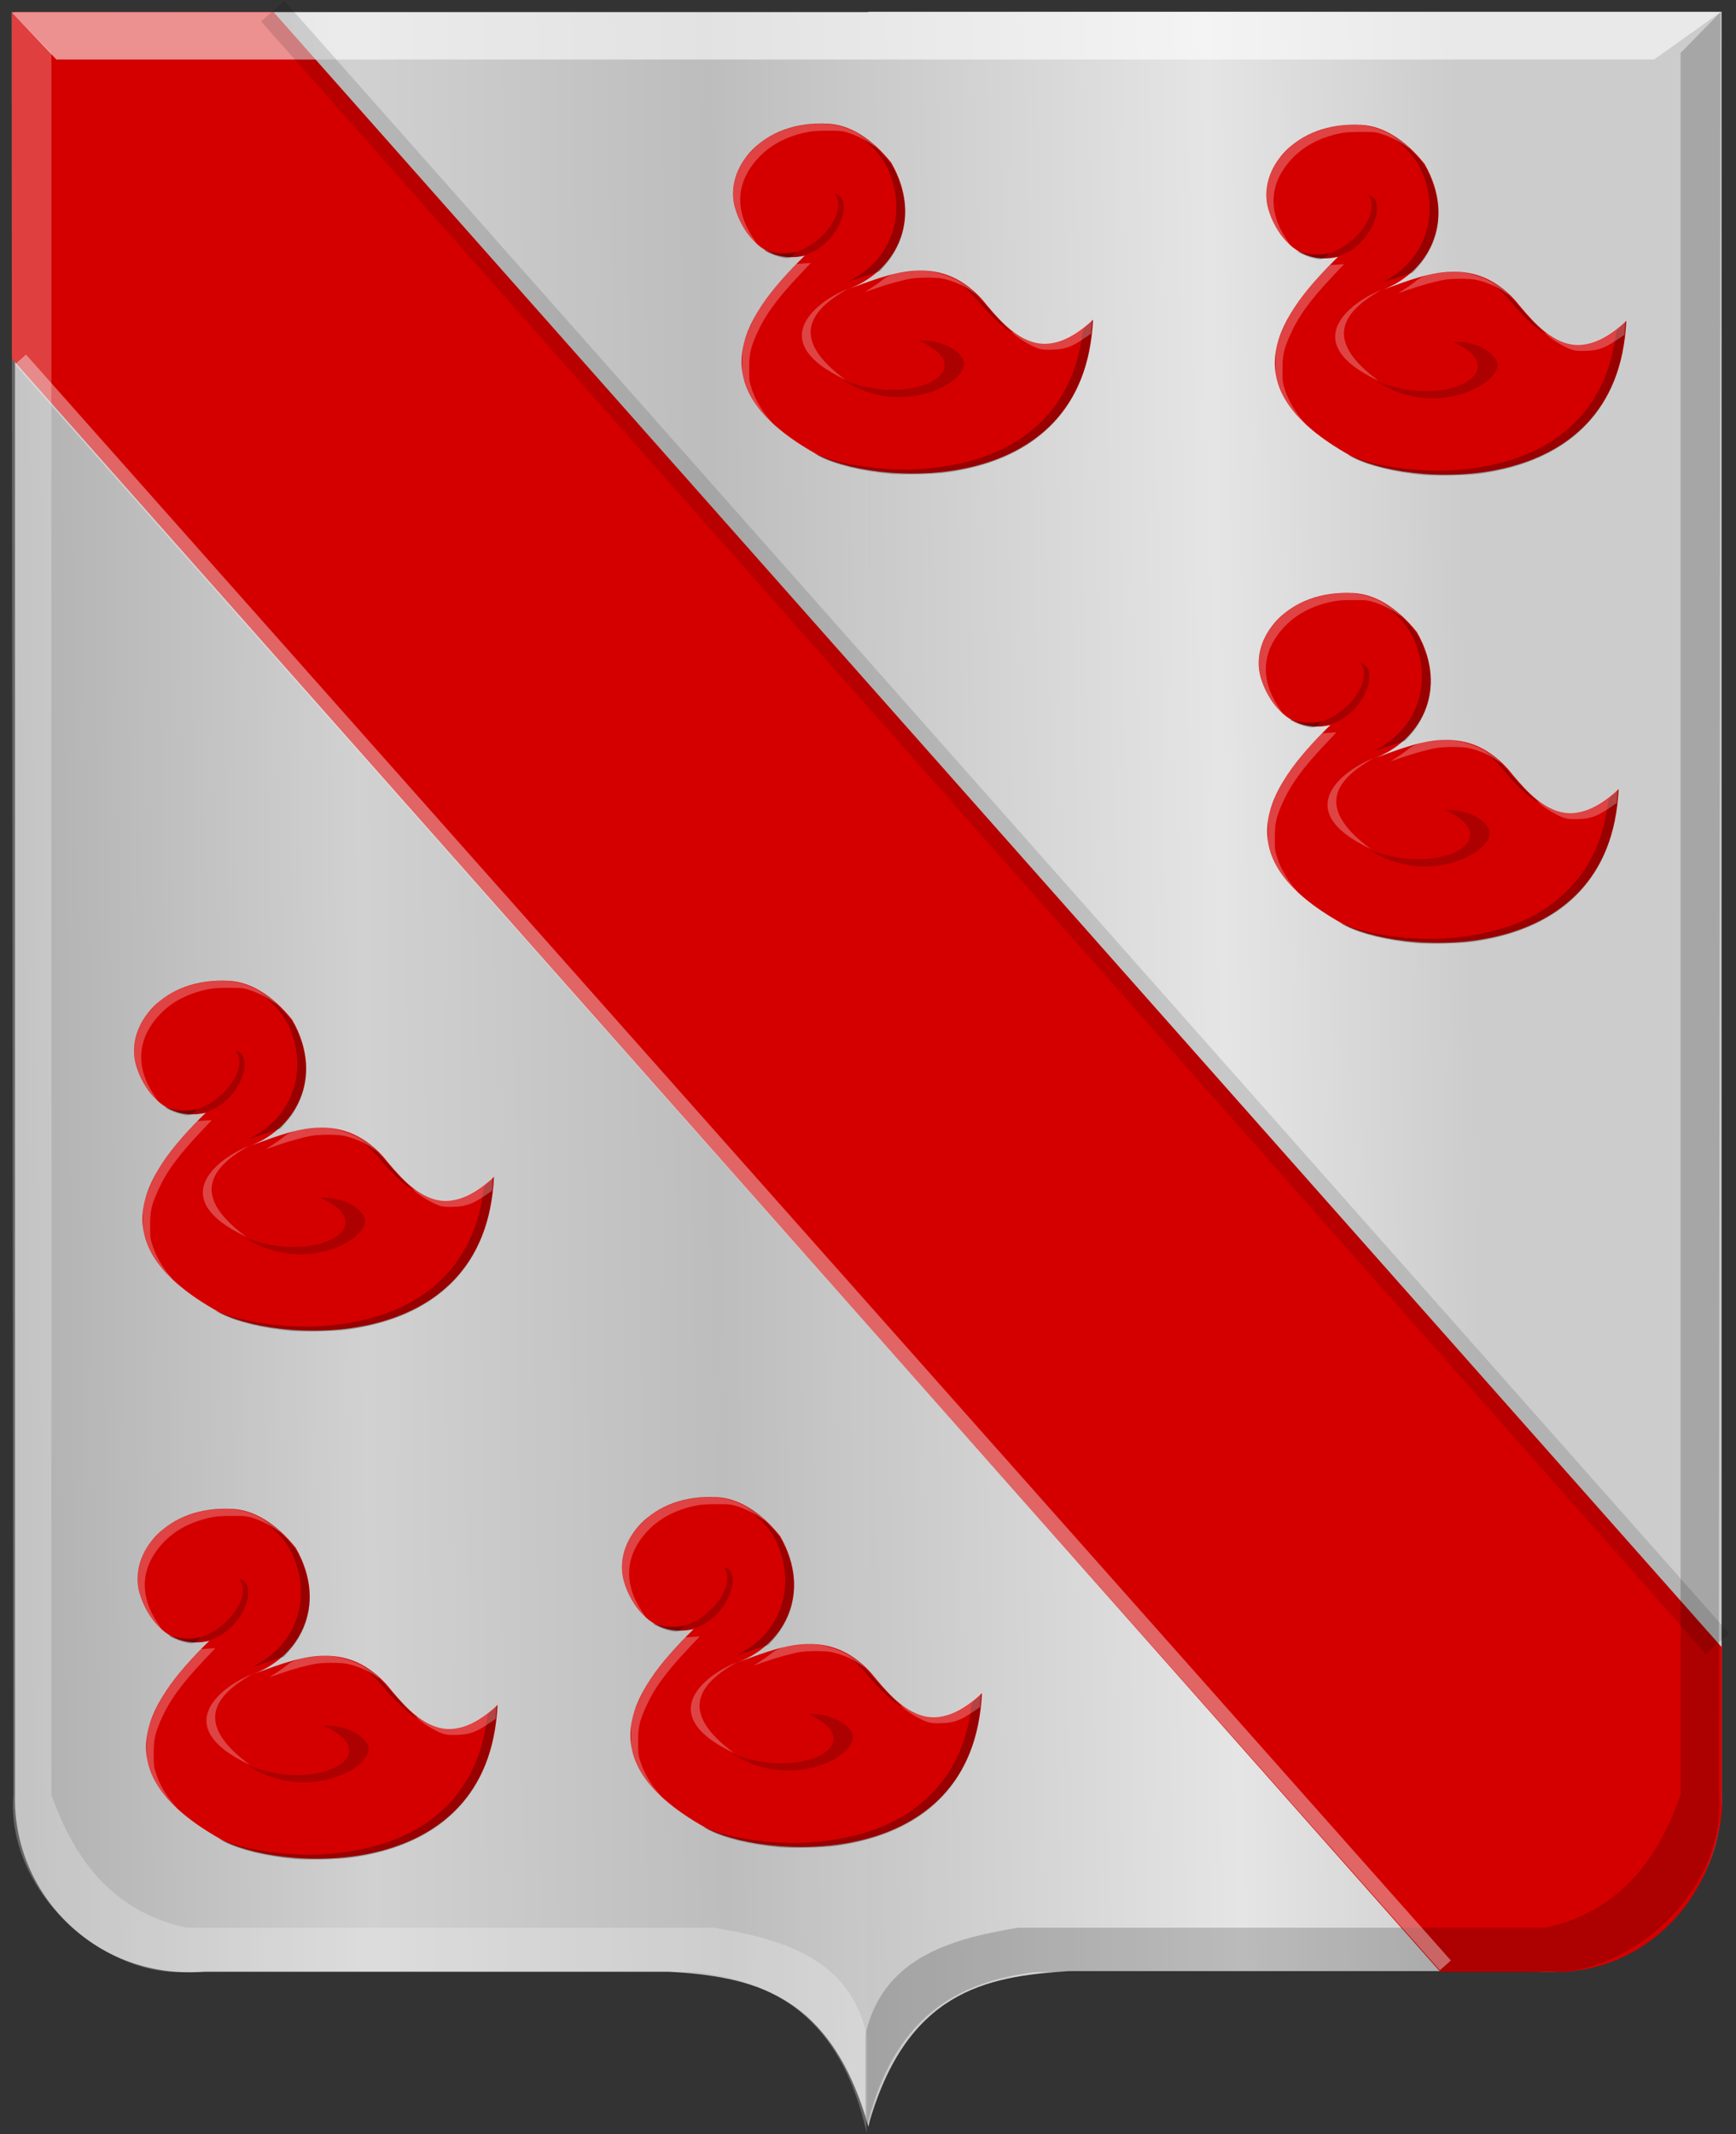 <?xml version="1.0" encoding="UTF-8" standalone="no"?>
<!-- Created with Inkscape (http://www.inkscape.org/) -->

<svg
   xmlns:dc="http://purl.org/dc/elements/1.1/"
   xmlns:cc="http://creativecommons.org/ns#"
   xmlns:rdf="http://www.w3.org/1999/02/22-rdf-syntax-ns#"
   xmlns:svg="http://www.w3.org/2000/svg"
   xmlns="http://www.w3.org/2000/svg"
   xmlns:xlink="http://www.w3.org/1999/xlink"
   xmlns:sodipodi="http://sodipodi.sourceforge.net/DTD/sodipodi-0.dtd"
   xmlns:inkscape="http://www.inkscape.org/namespaces/inkscape"
   width="340.781"
   height="418.75"
   id="svg19381"
   version="1.1"
   inkscape:version="0.48.4 r9939"
   sodipodi:docname="Liège wapen.svg">
  <rect width="100%" height="100%" fill="#333333" stroke="none"/>
  <defs
     id="defs19383">
    <linearGradient
       id="linearGradient20092">
      <stop
         style="stop-color:#a3a3a3;stop-opacity:0"
         offset="0"
         id="stop20094" />
      <stop
         style="stop-color:#b0b0b0;stop-opacity:1;"
         offset="0.143"
         id="stop20096" />
      <stop
         id="stop20098"
         offset="0.321"
         style="stop-color:#d1d1d1;stop-opacity:1;" />
      <stop
         style="stop-color:#bdbdbd;stop-opacity:1;"
         offset="0.5"
         id="stop20100" />
      <stop
         id="stop20102"
         offset="0.75"
         style="stop-color:#e5e5e5;stop-opacity:1;" />
      <stop
         style="stop-color:#cccccc;stop-opacity:1;"
         offset="0.875"
         id="stop20104" />
      <stop
         id="stop20106"
         offset="1"
         style="stop-color:#cccccc;stop-opacity:1;" />
    </linearGradient>
    <linearGradient
       id="linearGradient20076">
      <stop
         style="stop-color:#a3a3a3;stop-opacity:0"
         offset="0"
         id="stop20078" />
      <stop
         style="stop-color:#b0b0b0;stop-opacity:1;"
         offset="0.143"
         id="stop20080" />
      <stop
         id="stop20082"
         offset="0.321"
         style="stop-color:#d1d1d1;stop-opacity:1;" />
      <stop
         style="stop-color:#bdbdbd;stop-opacity:1;"
         offset="0.5"
         id="stop20084" />
      <stop
         id="stop20086"
         offset="0.75"
         style="stop-color:#e5e5e5;stop-opacity:1;" />
      <stop
         style="stop-color:#cccccc;stop-opacity:1;"
         offset="0.875"
         id="stop20088" />
      <stop
         id="stop20090"
         offset="1"
         style="stop-color:#cccccc;stop-opacity:1;" />
    </linearGradient>
    <linearGradient
       gradientTransform="translate(53.538,-39.878)"
       gradientUnits="userSpaceOnUse"
       y2="-32.554"
       x2="88.641"
       y1="-32.554"
       x1="73.236"
       id="linearGradient6983"
       xlink:href="#linearGradient21651"
       inkscape:collect="always" />
    <linearGradient
       gradientTransform="translate(53.538,-39.878)"
       gradientUnits="userSpaceOnUse"
       y2="-32.302"
       x2="70.206"
       y1="-32.302"
       x1="53.538"
       id="linearGradient6973"
       xlink:href="#linearGradient3984"
       inkscape:collect="always" />
    <linearGradient
       id="linearGradient3984">
      <stop
         id="stop3986"
         offset="0"
         style="stop-color:#a3a3a3;stop-opacity:1;" />
      <stop
         id="stop3988"
         offset="0.143"
         style="stop-color:#b0b0b0;stop-opacity:1;" />
      <stop
         style="stop-color:#d1d1d1;stop-opacity:1;"
         offset="0.321"
         id="stop3990" />
      <stop
         id="stop3992"
         offset="0.5"
         style="stop-color:#bdbdbd;stop-opacity:1;" />
      <stop
         style="stop-color:#e5e5e5;stop-opacity:1;"
         offset="0.75"
         id="stop3994" />
      <stop
         id="stop3996"
         offset="0.875"
         style="stop-color:#cccccc;stop-opacity:1;" />
      <stop
         style="stop-color:#cccccc;stop-opacity:1;"
         offset="1"
         id="stop3998" />
    </linearGradient>
    <linearGradient
       gradientUnits="userSpaceOnUse"
       y2="447.256"
       x2="438.368"
       y1="449.399"
       x1="249.661"
       id="linearGradient5869"
       xlink:href="#linearGradient4070-8-2-8-8-7-0-6-5"
       inkscape:collect="always"
       gradientTransform="translate(40,54.281)" />
    <linearGradient
       id="linearGradient21651">
      <stop
         style="stop-color:#cc992d;stop-opacity:1;"
         offset="0"
         id="stop21653" />
      <stop
         style="stop-color:#e1a832;stop-opacity:1;"
         offset="0.143"
         id="stop21655" />
      <stop
         id="stop21657"
         offset="0.321"
         style="stop-color:#e5cf5c;stop-opacity:1;" />
      <stop
         style="stop-color:#e5c547;stop-opacity:1;"
         offset="0.5"
         id="stop21659" />
      <stop
         id="stop21661"
         offset="0.75"
         style="stop-color:#ffffa3;stop-opacity:1;" />
      <stop
         style="stop-color:#ffd94d;stop-opacity:1;"
         offset="0.875"
         id="stop21663" />
      <stop
         id="stop21665"
         offset="1"
         style="stop-color:#ffdb4e;stop-opacity:1;" />
    </linearGradient>
    <linearGradient
       gradientUnits="userSpaceOnUse"
       y2="365.43"
       x2="440.023"
       y1="370.43"
       x1="178.618"
       id="linearGradient3953"
       xlink:href="#linearGradient21651"
       inkscape:collect="always"
       gradientTransform="translate(40,54.281)" />
    <linearGradient
       id="linearGradient4070-8-2-8-8-7-0-6-5">
      <stop
         id="stop4072-1-2-6-4-1-4-7-9"
         offset="0"
         style="stop-color:#a3a3a3;stop-opacity:1;" />
      <stop
         id="stop4074-8-0-7-0-4-8-7-1"
         offset="0.143"
         style="stop-color:#b0b0b0;stop-opacity:1;" />
      <stop
         style="stop-color:#d1d1d1;stop-opacity:1;"
         offset="0.321"
         id="stop4076-6-1-0-3-7-5-9-8" />
      <stop
         id="stop4078-0-2-8-7-6-7-6-1"
         offset="0.5"
         style="stop-color:#bdbdbd;stop-opacity:1;" />
      <stop
         style="stop-color:#e5e5e5;stop-opacity:1;"
         offset="0.75"
         id="stop4080-2-7-1-8-8-3-4-7" />
      <stop
         id="stop4082-4-7-8-3-2-3-1-8"
         offset="0.875"
         style="stop-color:#cccccc;stop-opacity:1;" />
      <stop
         style="stop-color:#cccccc;stop-opacity:1;"
         offset="1"
         id="stop4084-9-0-3-1-3-0-9-6" />
    </linearGradient>
    <linearGradient
       gradientUnits="userSpaceOnUse"
       y2="365.301"
       x2="308.787"
       y1="363.158"
       x1="127.12"
       id="linearGradient5861"
       xlink:href="#linearGradient4070-8-2-8-8-7-0-6-5"
       inkscape:collect="always"
       gradientTransform="translate(40,54.281)" />
    <linearGradient
       inkscape:collect="always"
       xlink:href="#linearGradient20076"
       id="linearGradient20066"
       x1="213.233"
       y1="513.506"
       x2="420.313"
       y2="509.234"
       gradientUnits="userSpaceOnUse" />
    <linearGradient
       inkscape:collect="always"
       xlink:href="#linearGradient20092"
       id="linearGradient20074"
       x1="213.233"
       y1="513.506"
       x2="420.313"
       y2="509.234"
       gradientUnits="userSpaceOnUse" />
    <linearGradient
       inkscape:collect="always"
       xlink:href="#linearGradient4070-8-2-8-8-7-0-6-5"
       id="linearGradient20122"
       x1="213.558"
       y1="511.055"
       x2="418.361"
       y2="508.563"
       gradientUnits="userSpaceOnUse" />
  </defs>
  <sodipodi:namedview
     id="base"
     pagecolor="#ffffff"
     bordercolor="#666666"
     borderopacity="1.0"
     inkscape:pageopacity="0.0"
     inkscape:pageshadow="2"
     inkscape:zoom="1.4"
     inkscape:cx="193.93132"
     inkscape:cy="261.93925"
     inkscape:document-units="px"
     inkscape:current-layer="layer1"
     showgrid="false"
     fit-margin-top="0"
     fit-margin-left="0"
     fit-margin-right="0"
     fit-margin-bottom="0"
     inkscape:window-width="1600"
     inkscape:window-height="837"
     inkscape:window-x="-8"
     inkscape:window-y="-8"
     inkscape:window-maximized="1" />
  <g
     inkscape:label="Laag 1"
     inkscape:groupmode="layer"
     id="layer1"
     transform="translate(-135.625,-279.031)">
    <g
       transform="matrix(1.898,0,0,2.006,-323.213,-532.709)"
       id="layer1-6-8"
       inkscape:label="Laag 1"
       style="fill:#b3b3b3;fill-opacity:1">
      <path
         sodipodi:nodetypes="cccccccc"
         id="path2830-0"
         d="m 331.569,405.842 -88.271,0 0,174.318 c -0.291,9.927 8.615,18.264 19.653,17.359 l 24.841,0 23.038,0 c 8.578,0.507 16.814,1.951 20.738,15.19 13.373,-68.956 11.282,-137.911 0,-206.867 z"
         style="fill:url(#linearGradient20122);fill-opacity:1;stroke:none;stroke-width:1px;stroke-linecap:butt;stroke-linejoin:miter;stroke-opacity:0"
         inkscape:connector-curvature="0" />
      <path
         sodipodi:nodetypes="cccccccc"
         id="path2830-5-1"
         d="m 331.535,405.8 88.271,0 0,174.318 c 0.291,9.927 -8.615,18.264 -19.653,17.359 l -24.841,0 -23.038,0 c -8.578,0.507 -16.814,1.951 -20.738,15.19 l 0,-206.867 z"
         style="fill:url(#linearGradient20074);fill-opacity:1;stroke:url(#linearGradient20066);stroke-width:1px;stroke-linecap:butt;stroke-linejoin:miter;stroke-opacity:0"
         inkscape:connector-curvature="0" />
    </g>
    <path
       style="fill:#d40000;stroke:none"
       d="m 189.332,281.405 -51.386,0 0,67.971 280.423,316.602 24.076,0 c 16.002,-0.826 29.212,-13.464 31.176,-31.515 l 0,-32.184 z"
       id="path19147"
       inkscape:connector-curvature="0"
       sodipodi:nodetypes="cccccccc" />
    <path
       style="fill:#d40000;stroke:none"
       d="m 398.287,329.432 c -8.239,1.831 -12.438,-5.015 -13.686,-9.372 -2.226,-7.771 5.284,-17.241 18.234,-16.526 4.054,0.224 8.379,2.601 12.427,7.64 6.613,11.572 0.296,21.793 -8.654,24.886 7.737,-2.702 17.798,-7.683 26.517,1.977 5.734,7.032 11.662,13.335 21.746,3.954 -1.614,35.952 -44.147,32.434 -54.476,26.282 -22.22,-12.577 -15.665,-25.649 -2.108,-38.841 z"
       id="path19149"
       inkscape:connector-curvature="0"
       sodipodi:nodetypes="csscccccc" />
    <path
       style="fill:#000000;fill-opacity:0.184;stroke:none"
       d="m 405.704,353.768 c 13.66,5.681 27.778,-1.994 15.063,-7.647 4.11,-0.211 7.331,1.496 8.548,3.538 2.357,3.956 -11.476,12.195 -23.611,4.109 z"
       id="path19153"
       inkscape:connector-curvature="0"
       sodipodi:nodetypes="ccsc" />
    <path
       style="fill:#ffffff;fill-opacity:0.269;stroke:none"
       d="m 406.802,335.924 c -5.311,2.019 -17.147,10.026 -0.549,17.844 -10.462,-7.684 -7.745,-13.218 0.549,-17.844 z"
       id="path19155"
       inkscape:connector-curvature="0"
       sodipodi:nodetypes="ccc" />
    <path
       style="fill:#000000;fill-opacity:0.208;stroke:none"
       d="m 404.167,317.279 c 5.194,0.968 -1.491,16.208 -12.787,11.542 7.543,2.399 16.084,-7.647 12.787,-11.542 z"
       id="path19157"
       inkscape:connector-curvature="0"
       sodipodi:nodetypes="ccc" />
    <path
       style="fill:#000000;fill-opacity:0.278"
       d="m 415.141,372.244 c -5.462,-0.471 -10.8,-1.766 -13.871,-3.365 -1.439,-0.749 -1.414,-0.75 0.513,-0.011 4.709,1.804 12.71,2.836 18.925,2.439 10.87,-0.693 19.106,-4.048 24.763,-10.087 3.697,-3.946 6.155,-9.149 7.097,-15.019 0.137,-0.851 0.285,-1.741 0.331,-1.978 0.052,-0.276 0.417,-0.707 1.015,-1.199 l 0.933,-0.768 -0.096,1.036 c -0.351,3.768 -0.911,6.591 -1.848,9.304 -3.748,10.854 -13.079,17.571 -26.966,19.413 -2.323,0.308 -8.41,0.441 -10.795,0.235 z m 22.586,-28.518 c -1.356,-0.998 -3.541,-3.178 -5.353,-5.34 -1.1,-1.312 -2.176,-2.375 -3.719,-3.674 -0.171,-0.144 -0.031,-0.097 0.311,0.104 1.371,0.806 2.909,2.17 4.595,4.078 2.314,2.618 3.597,3.974 4.647,4.91 0.47,0.419 0.813,0.763 0.762,0.765 -0.05,0 -0.61,-0.377 -1.242,-0.843 z m -30.741,-9.253 c 0.128,-0.093 0.765,-0.483 1.416,-0.867 6.568,-3.879 9.397,-11.503 7.039,-18.973 -0.985,-3.121 -2.395,-5.242 -5.004,-7.523 -1.68,-1.47 -1.737,-1.526 -1.355,-1.32 0.946,0.508 3.151,2.351 4.532,3.788 1.615,1.681 2.298,2.769 3.161,5.04 2.315,6.091 1.258,12.251 -2.898,16.892 l -0.912,1.018 -2.546,0.831 c -1.4,0.457 -2.798,0.933 -3.107,1.058 -0.308,0.124 -0.456,0.15 -0.327,0.058 z m -13.923,-4.875 c -1.017,-0.279 -2.802,-1.092 -2.673,-1.218 0.03,-0.029 0.544,0.082 1.142,0.246 1.161,0.319 3.258,0.399 4.402,0.167 l 0.674,-0.136 -0.589,0.632 c -0.696,0.747 -1.179,0.797 -2.955,0.309 z"
       id="path19190"
       inkscape:connector-curvature="0" />
    <path
       style="fill:#ffffff;fill-opacity:0.264"
       d="m 390.612,360.931 c -2.184,-2.355 -3.496,-4.545 -4.271,-7.131 -0.312,-1.043 -0.363,-1.544 -0.359,-3.574 0.01,-1.953 0.065,-2.585 0.357,-3.663 0.398,-1.471 1.739,-4.5 2.698,-6.098 1.419,-2.363 4.173,-5.856 6.44,-8.17 l 1.218,-1.243 1.391,-0.095 1.391,-0.095 -2.334,2.477 c -4.433,4.704 -6.723,7.891 -8.347,11.611 -1.181,2.706 -1.419,3.823 -1.417,6.658 0,2.352 0.02,2.501 0.529,4.047 0.607,1.845 1.831,3.993 3.167,5.559 0.496,0.582 0.876,1.058 0.843,1.058 -0.033,0 -0.62,-0.604 -1.306,-1.343 z m 53.526,-13.289 c -1.665,-0.567 -4.426,-2.304 -5.136,-3.23 -0.117,-0.152 0.033,-0.09 0.332,0.138 1.834,1.397 3.777,2.097 5.806,2.091 0.779,0 1.732,-0.078 2.116,-0.169 1.918,-0.452 4.284,-1.766 6.38,-3.543 0.54,-0.458 0.999,-0.815 1.019,-0.793 0.02,0.022 -0.01,0.615 -0.054,1.317 l -0.092,1.278 -1.258,0.855 c -2.619,1.78 -3.867,2.23 -6.383,2.299 -1.476,0.04 -2.044,-0.01 -2.729,-0.244 z m -13.114,-11.261 c -1.369,-1.032 -3.78,-2.067 -5.719,-2.454 -1.269,-0.253 -4.703,-0.25 -6.163,0.01 -1.816,0.318 -4.54,1.067 -6.828,1.877 -1.15,0.407 -2.122,0.74 -2.161,0.74 -0.039,0 0.497,-0.357 1.19,-0.793 0.693,-0.436 1.7,-1.158 2.238,-1.603 1.233,-1.02 2.54,-1.381 6.355,-1.757 3.665,-0.361 8.431,1.288 11.246,3.893 0.746,0.69 0.684,0.726 -0.158,0.091 z m -42.817,-9.884 c -2.013,-2.22 -3.494,-5.226 -3.881,-7.878 -0.385,-2.637 0.443,-5.724 2.2,-8.198 0.627,-0.883 2.416,-2.728 3.205,-3.306 3.391,-2.483 8.262,-3.831 12.819,-3.55 2.911,0.18 5.715,1.309 8.367,3.37 1.397,1.085 1.774,1.536 0.579,0.691 -1.273,-0.9 -3.086,-1.803 -4.582,-2.283 -1.268,-0.407 -1.561,-0.437 -4.16,-0.433 -2.282,0.01 -3.094,0.071 -4.42,0.365 -3.836,0.852 -6.88,2.51 -9.192,5.008 -4.323,4.67 -4.672,10.173 -0.996,15.684 0.902,1.352 0.915,1.473 0.059,0.529 z"
       id="path19186"
       inkscape:connector-curvature="0" />
    <path
       style="fill:#d40000;stroke:none"
       d="m 293.599,329.201 c -8.239,1.831 -12.438,-5.015 -13.686,-9.372 -2.226,-7.771 5.284,-17.241 18.234,-16.526 4.054,0.224 8.379,2.601 12.427,7.64 6.613,11.572 0.297,21.793 -8.654,24.886 7.737,-2.702 17.798,-7.683 26.517,1.977 5.734,7.032 11.662,13.335 21.746,3.954 -1.615,35.951 -44.147,32.434 -54.476,26.282 -22.22,-12.577 -15.665,-25.649 -2.108,-38.841 z"
       id="path19149-3"
       inkscape:connector-curvature="0"
       sodipodi:nodetypes="csscccccc" />
    <path
       style="fill:#000000;fill-opacity:0.184;stroke:none"
       d="m 301.016,353.537 c 13.659,5.681 27.778,-1.994 15.063,-7.647 4.11,-0.211 7.331,1.496 8.548,3.538 2.357,3.956 -11.476,12.195 -23.611,4.109 z"
       id="path19153-1"
       inkscape:connector-curvature="0"
       sodipodi:nodetypes="ccsc" />
    <path
       style="fill:#ffffff;fill-opacity:0.269;stroke:none"
       d="m 302.114,335.693 c -5.311,2.019 -17.147,10.026 -0.549,17.844 -10.462,-7.684 -7.745,-13.218 0.549,-17.844 z"
       id="path19155-5"
       inkscape:connector-curvature="0"
       sodipodi:nodetypes="ccc" />
    <path
       style="fill:#000000;fill-opacity:0.208;stroke:none"
       d="m 299.479,317.049 c 5.194,0.968 -1.491,16.207 -12.787,11.542 7.543,2.399 16.084,-7.647 12.787,-11.542 z"
       id="path19157-3"
       inkscape:connector-curvature="0"
       sodipodi:nodetypes="ccc" />
    <path
       style="fill:#000000;fill-opacity:0.278"
       d="m 310.454,372.013 c -5.462,-0.471 -10.8,-1.766 -13.871,-3.365 -1.439,-0.749 -1.415,-0.75 0.513,-0.011 4.709,1.804 12.71,2.836 18.925,2.439 10.87,-0.693 19.106,-4.048 24.763,-10.087 3.697,-3.947 6.155,-9.149 7.097,-15.019 0.137,-0.851 0.285,-1.741 0.331,-1.978 0.052,-0.276 0.417,-0.707 1.016,-1.199 l 0.933,-0.768 -0.097,1.036 c -0.351,3.768 -0.911,6.591 -1.848,9.304 -3.749,10.854 -13.079,17.571 -26.966,19.413 -2.323,0.308 -8.41,0.441 -10.795,0.235 z m 22.586,-28.517 c -1.356,-0.998 -3.541,-3.178 -5.353,-5.34 -1.1,-1.312 -2.176,-2.375 -3.719,-3.674 -0.171,-0.144 -0.031,-0.097 0.311,0.104 1.371,0.806 2.909,2.17 4.595,4.078 2.314,2.618 3.597,3.974 4.647,4.91 0.47,0.419 0.813,0.763 0.762,0.765 -0.051,0 -0.61,-0.377 -1.243,-0.843 z m -30.74,-9.253 c 0.128,-0.093 0.765,-0.483 1.416,-0.867 6.568,-3.879 9.397,-11.503 7.039,-18.973 -0.985,-3.121 -2.395,-5.242 -5.004,-7.524 -1.68,-1.47 -1.737,-1.526 -1.355,-1.32 0.946,0.508 3.151,2.351 4.532,3.788 1.615,1.681 2.298,2.769 3.161,5.04 2.315,6.091 1.258,12.251 -2.898,16.892 l -0.912,1.018 -2.546,0.831 c -1.4,0.457 -2.798,0.933 -3.107,1.058 -0.308,0.124 -0.456,0.15 -0.327,0.058 z m -13.923,-4.875 c -1.017,-0.28 -2.802,-1.092 -2.674,-1.218 0.03,-0.029 0.543,0.082 1.141,0.246 1.161,0.319 3.258,0.399 4.402,0.167 l 0.674,-0.136 -0.589,0.632 c -0.696,0.747 -1.179,0.797 -2.955,0.309 z"
       id="path19190-4"
       inkscape:connector-curvature="0" />
    <path
       style="fill:#ffffff;fill-opacity:0.264"
       d="m 285.924,360.701 c -2.184,-2.355 -3.496,-4.545 -4.271,-7.131 -0.312,-1.043 -0.363,-1.544 -0.359,-3.574 0.01,-1.953 0.065,-2.585 0.357,-3.663 0.398,-1.471 1.738,-4.5 2.698,-6.098 1.419,-2.363 4.173,-5.856 6.44,-8.17 l 1.218,-1.243 1.391,-0.095 1.391,-0.095 -2.334,2.477 c -4.433,4.704 -6.723,7.891 -8.347,11.611 -1.181,2.706 -1.419,3.823 -1.417,6.658 0,2.352 0.02,2.501 0.529,4.047 0.607,1.845 1.83,3.993 3.167,5.559 0.497,0.582 0.876,1.058 0.843,1.058 -0.033,0 -0.62,-0.604 -1.306,-1.343 z m 53.526,-13.289 c -1.665,-0.568 -4.426,-2.304 -5.136,-3.23 -0.117,-0.152 0.033,-0.09 0.332,0.138 1.834,1.397 3.777,2.097 5.806,2.091 0.779,0 1.731,-0.078 2.116,-0.169 1.918,-0.452 4.285,-1.766 6.38,-3.543 0.54,-0.458 0.999,-0.815 1.02,-0.793 0.02,0.022 -0.01,0.615 -0.054,1.317 l -0.092,1.278 -1.258,0.855 c -2.619,1.78 -3.867,2.23 -6.383,2.299 -1.476,0.041 -2.044,-0.01 -2.729,-0.243 z m -13.114,-11.261 c -1.369,-1.033 -3.78,-2.067 -5.719,-2.454 -1.269,-0.253 -4.703,-0.25 -6.163,0.01 -1.816,0.318 -4.54,1.067 -6.828,1.878 -1.15,0.407 -2.122,0.74 -2.16,0.74 -0.039,0 0.497,-0.357 1.19,-0.793 0.693,-0.436 1.7,-1.158 2.238,-1.603 1.233,-1.019 2.54,-1.381 6.355,-1.757 3.665,-0.361 8.431,1.288 11.246,3.893 0.746,0.691 0.684,0.726 -0.158,0.091 z m -42.818,-9.884 c -2.013,-2.22 -3.493,-5.226 -3.881,-7.878 -0.385,-2.637 0.444,-5.724 2.2,-8.198 0.627,-0.883 2.416,-2.728 3.205,-3.306 3.391,-2.482 8.262,-3.831 12.819,-3.55 2.911,0.18 5.715,1.309 8.367,3.37 1.397,1.085 1.774,1.536 0.579,0.691 -1.273,-0.9 -3.086,-1.803 -4.582,-2.283 -1.268,-0.407 -1.561,-0.437 -4.16,-0.433 -2.282,0.01 -3.094,0.071 -4.42,0.365 -3.836,0.852 -6.88,2.51 -9.191,5.008 -4.323,4.67 -4.672,10.173 -0.996,15.684 0.902,1.352 0.915,1.473 0.059,0.529 z"
       id="path19186-0"
       inkscape:connector-curvature="0" />
    <path
       style="fill:#d40000;stroke:none"
       d="m 396.781,421.304 c -8.239,1.831 -12.438,-5.015 -13.686,-9.372 -2.226,-7.771 5.284,-17.241 18.234,-16.526 4.054,0.224 8.379,2.601 12.427,7.64 6.613,11.572 0.297,21.793 -8.654,24.886 7.737,-2.702 17.798,-7.683 26.517,1.977 5.734,7.032 11.662,13.335 21.746,3.954 -1.615,35.952 -44.147,32.434 -54.476,26.282 -22.22,-12.577 -15.665,-25.649 -2.108,-38.841 z"
       id="path19149-31"
       inkscape:connector-curvature="0"
       sodipodi:nodetypes="csscccccc" />
    <path
       style="fill:#000000;fill-opacity:0.184;stroke:none"
       d="m 404.198,445.64 c 13.659,5.681 27.778,-1.994 15.063,-7.647 4.11,-0.211 7.331,1.496 8.548,3.538 2.357,3.956 -11.476,12.195 -23.611,4.109 z"
       id="path19153-7"
       inkscape:connector-curvature="0"
       sodipodi:nodetypes="ccsc" />
    <path
       style="fill:#ffffff;fill-opacity:0.269;stroke:none"
       d="m 405.296,427.795 c -5.311,2.019 -17.147,10.026 -0.549,17.844 -10.462,-7.684 -7.745,-13.219 0.549,-17.844 z"
       id="path19155-9"
       inkscape:connector-curvature="0"
       sodipodi:nodetypes="ccc" />
    <path
       style="fill:#000000;fill-opacity:0.208;stroke:none"
       d="m 402.661,409.151 c 5.194,0.968 -1.491,16.207 -12.787,11.542 7.543,2.399 16.084,-7.647 12.787,-11.542 z"
       id="path19157-0"
       inkscape:connector-curvature="0"
       sodipodi:nodetypes="ccc" />
    <path
       style="fill:#000000;fill-opacity:0.278"
       d="m 413.636,464.115 c -5.462,-0.47 -10.8,-1.766 -13.871,-3.365 -1.439,-0.749 -1.415,-0.75 0.513,-0.011 4.709,1.804 12.71,2.836 18.925,2.439 10.87,-0.693 19.106,-4.048 24.763,-10.087 3.697,-3.946 6.155,-9.149 7.097,-15.019 0.137,-0.851 0.285,-1.741 0.331,-1.978 0.053,-0.276 0.417,-0.707 1.016,-1.199 l 0.933,-0.768 -0.096,1.036 c -0.351,3.768 -0.911,6.591 -1.848,9.304 -3.749,10.854 -13.079,17.571 -26.966,19.413 -2.323,0.308 -8.41,0.441 -10.795,0.235 z m 22.586,-28.517 c -1.356,-0.998 -3.541,-3.178 -5.353,-5.34 -1.1,-1.312 -2.176,-2.375 -3.719,-3.674 -0.171,-0.144 -0.031,-0.097 0.311,0.104 1.371,0.806 2.909,2.17 4.595,4.078 2.314,2.618 3.597,3.974 4.647,4.91 0.47,0.419 0.813,0.763 0.762,0.765 -0.051,0 -0.61,-0.377 -1.243,-0.843 z m -30.741,-9.253 c 0.128,-0.093 0.765,-0.483 1.416,-0.867 6.568,-3.879 9.397,-11.503 7.039,-18.973 -0.985,-3.121 -2.395,-5.242 -5.004,-7.523 -1.68,-1.47 -1.738,-1.526 -1.355,-1.32 0.946,0.508 3.151,2.351 4.532,3.787 1.615,1.681 2.298,2.769 3.161,5.04 2.315,6.091 1.258,12.251 -2.898,16.892 l -0.912,1.018 -2.546,0.831 c -1.4,0.457 -2.798,0.933 -3.107,1.058 -0.308,0.124 -0.456,0.15 -0.328,0.058 z m -13.923,-4.875 c -1.017,-0.28 -2.802,-1.092 -2.673,-1.218 0.03,-0.029 0.543,0.082 1.141,0.246 1.161,0.319 3.258,0.399 4.402,0.167 l 0.674,-0.137 -0.589,0.632 c -0.696,0.747 -1.179,0.797 -2.955,0.309 z"
       id="path19190-3"
       inkscape:connector-curvature="0" />
    <path
       style="fill:#ffffff;fill-opacity:0.264"
       d="m 389.106,452.803 c -2.184,-2.355 -3.496,-4.545 -4.271,-7.131 -0.312,-1.043 -0.363,-1.544 -0.359,-3.574 0.01,-1.954 0.065,-2.586 0.357,-3.663 0.398,-1.471 1.739,-4.5 2.698,-6.098 1.419,-2.363 4.173,-5.856 6.44,-8.17 l 1.218,-1.243 1.391,-0.095 1.391,-0.095 -2.334,2.477 c -4.433,4.704 -6.723,7.891 -8.347,11.611 -1.181,2.706 -1.419,3.823 -1.417,6.658 0,2.352 0.02,2.501 0.529,4.047 0.607,1.845 1.83,3.993 3.167,5.559 0.496,0.582 0.876,1.058 0.843,1.058 -0.033,0 -0.621,-0.604 -1.306,-1.343 z m 53.526,-13.289 c -1.665,-0.568 -4.426,-2.304 -5.136,-3.23 -0.117,-0.152 0.033,-0.09 0.332,0.138 1.834,1.397 3.777,2.097 5.806,2.091 0.779,0 1.732,-0.078 2.116,-0.169 1.918,-0.452 4.284,-1.766 6.38,-3.543 0.54,-0.458 0.999,-0.815 1.019,-0.793 0.02,0.022 -0.01,0.615 -0.054,1.317 l -0.092,1.278 -1.258,0.855 c -2.618,1.78 -3.867,2.23 -6.383,2.299 -1.476,0.04 -2.044,-0.01 -2.729,-0.244 z m -13.115,-11.261 c -1.369,-1.033 -3.78,-2.067 -5.719,-2.454 -1.27,-0.254 -4.703,-0.25 -6.163,0.01 -1.816,0.318 -4.54,1.067 -6.828,1.877 -1.15,0.407 -2.122,0.74 -2.16,0.74 -0.038,0 0.497,-0.357 1.19,-0.793 0.693,-0.436 1.7,-1.158 2.238,-1.603 1.233,-1.019 2.54,-1.381 6.355,-1.757 3.665,-0.361 8.431,1.288 11.246,3.893 0.746,0.69 0.684,0.726 -0.158,0.091 z m -42.817,-9.884 c -2.013,-2.22 -3.493,-5.226 -3.881,-7.878 -0.385,-2.637 0.444,-5.724 2.2,-8.198 0.627,-0.883 2.416,-2.728 3.205,-3.306 3.391,-2.482 8.262,-3.831 12.819,-3.55 2.911,0.18 5.715,1.309 8.367,3.37 1.397,1.085 1.774,1.536 0.579,0.691 -1.273,-0.9 -3.086,-1.803 -4.582,-2.283 -1.268,-0.407 -1.561,-0.437 -4.16,-0.433 -2.282,0.01 -3.094,0.071 -4.42,0.365 -3.836,0.852 -6.88,2.51 -9.191,5.008 -4.323,4.67 -4.672,10.173 -0.996,15.684 0.902,1.352 0.915,1.473 0.06,0.529 z"
       id="path19186-5"
       inkscape:connector-curvature="0" />
    <path
       style="fill:#d40000;stroke:none"
       d="m 176.007,497.393 c -8.239,1.831 -12.438,-5.015 -13.686,-9.372 -2.226,-7.771 5.284,-17.241 18.234,-16.526 4.054,0.224 8.379,2.601 12.427,7.64 6.613,11.571 0.297,21.793 -8.654,24.886 7.737,-2.702 17.798,-7.683 26.517,1.977 5.734,7.032 11.662,13.335 21.746,3.954 -1.615,35.951 -44.147,32.434 -54.476,26.282 -22.22,-12.577 -15.665,-25.649 -2.108,-38.841 z"
       id="path19149-2"
       inkscape:connector-curvature="0"
       sodipodi:nodetypes="csscccccc" />
    <path
       style="fill:#000000;fill-opacity:0.184;stroke:none"
       d="m 183.424,521.729 c 13.659,5.682 27.778,-1.994 15.063,-7.647 4.11,-0.211 7.331,1.496 8.548,3.538 2.357,3.956 -11.476,12.195 -23.611,4.109 z"
       id="path19153-9"
       inkscape:connector-curvature="0"
       sodipodi:nodetypes="ccsc" />
    <path
       style="fill:#ffffff;fill-opacity:0.269;stroke:none"
       d="m 184.523,503.885 c -5.311,2.019 -17.147,10.026 -0.549,17.844 -10.462,-7.684 -7.745,-13.219 0.549,-17.844 z"
       id="path19155-1"
       inkscape:connector-curvature="0"
       sodipodi:nodetypes="ccc" />
    <path
       style="fill:#000000;fill-opacity:0.208;stroke:none"
       d="m 181.887,485.241 c 5.194,0.968 -1.491,16.207 -12.787,11.542 7.543,2.399 16.083,-7.647 12.787,-11.542 z"
       id="path19157-2"
       inkscape:connector-curvature="0"
       sodipodi:nodetypes="ccc" />
    <path
       style="fill:#000000;fill-opacity:0.278"
       d="m 192.862,540.205 c -5.462,-0.471 -10.8,-1.766 -13.871,-3.365 -1.439,-0.749 -1.414,-0.75 0.513,-0.011 4.709,1.804 12.71,2.836 18.925,2.439 10.87,-0.693 19.106,-4.048 24.763,-10.087 3.697,-3.946 6.155,-9.148 7.097,-15.019 0.136,-0.851 0.285,-1.741 0.331,-1.978 0.053,-0.276 0.417,-0.707 1.015,-1.199 l 0.933,-0.768 -0.096,1.036 c -0.351,3.768 -0.911,6.591 -1.848,9.303 -3.748,10.854 -13.079,17.571 -26.966,19.413 -2.323,0.308 -8.41,0.441 -10.795,0.235 z m 22.586,-28.517 c -1.356,-0.998 -3.541,-3.178 -5.353,-5.34 -1.1,-1.312 -2.176,-2.375 -3.719,-3.674 -0.171,-0.144 -0.031,-0.097 0.311,0.104 1.371,0.806 2.909,2.17 4.595,4.078 2.314,2.618 3.597,3.974 4.647,4.91 0.47,0.419 0.813,0.763 0.762,0.765 -0.05,0 -0.61,-0.377 -1.243,-0.843 z m -30.741,-9.253 c 0.128,-0.093 0.765,-0.483 1.416,-0.867 6.568,-3.879 9.397,-11.503 7.039,-18.973 -0.985,-3.121 -2.395,-5.242 -5.003,-7.523 -1.68,-1.47 -1.738,-1.526 -1.355,-1.32 0.946,0.508 3.151,2.351 4.532,3.787 1.615,1.681 2.298,2.769 3.161,5.04 2.315,6.091 1.258,12.251 -2.898,16.892 l -0.912,1.018 -2.546,0.832 c -1.4,0.457 -2.798,0.933 -3.107,1.058 -0.308,0.124 -0.456,0.15 -0.327,0.058 z m -13.923,-4.875 c -1.017,-0.279 -2.802,-1.092 -2.673,-1.218 0.03,-0.029 0.544,0.082 1.142,0.246 1.161,0.319 3.258,0.399 4.402,0.167 l 0.674,-0.136 -0.589,0.632 c -0.696,0.746 -1.179,0.797 -2.955,0.309 z"
       id="path19190-6"
       inkscape:connector-curvature="0" />
    <path
       style="fill:#ffffff;fill-opacity:0.264"
       d="m 168.332,528.892 c -2.184,-2.355 -3.496,-4.545 -4.271,-7.131 -0.312,-1.043 -0.363,-1.544 -0.359,-3.574 0.01,-1.954 0.065,-2.586 0.357,-3.663 0.398,-1.471 1.738,-4.5 2.698,-6.098 1.419,-2.363 4.173,-5.856 6.44,-8.169 l 1.218,-1.243 1.391,-0.095 1.391,-0.095 -2.334,2.477 c -4.433,4.704 -6.723,7.891 -8.347,11.611 -1.181,2.706 -1.419,3.823 -1.417,6.658 0,2.352 0.02,2.501 0.529,4.047 0.607,1.845 1.831,3.993 3.167,5.559 0.497,0.582 0.876,1.058 0.843,1.058 -0.033,0 -0.62,-0.604 -1.306,-1.343 z m 53.526,-13.289 c -1.665,-0.568 -4.426,-2.304 -5.136,-3.23 -0.117,-0.152 0.033,-0.09 0.332,0.138 1.834,1.397 3.777,2.097 5.806,2.091 0.779,0 1.732,-0.078 2.116,-0.169 1.918,-0.452 4.284,-1.766 6.38,-3.543 0.54,-0.458 0.999,-0.815 1.019,-0.793 0.02,0.022 -0.01,0.615 -0.054,1.317 l -0.092,1.278 -1.258,0.855 c -2.619,1.78 -3.867,2.23 -6.383,2.299 -1.476,0.04 -2.044,-0.01 -2.729,-0.243 z m -13.115,-11.261 c -1.369,-1.033 -3.78,-2.067 -5.719,-2.454 -1.27,-0.253 -4.703,-0.25 -6.164,0.01 -1.816,0.318 -4.54,1.067 -6.828,1.878 -1.15,0.407 -2.122,0.74 -2.161,0.74 -0.039,0 0.497,-0.357 1.19,-0.793 0.693,-0.436 1.7,-1.158 2.238,-1.603 1.233,-1.02 2.54,-1.381 6.355,-1.757 3.665,-0.361 8.431,1.288 11.246,3.893 0.746,0.69 0.684,0.726 -0.158,0.091 z m -42.817,-9.884 c -2.013,-2.22 -3.494,-5.226 -3.881,-7.878 -0.385,-2.637 0.443,-5.724 2.2,-8.198 0.627,-0.883 2.416,-2.728 3.205,-3.306 3.391,-2.482 8.262,-3.831 12.819,-3.55 2.911,0.18 5.715,1.309 8.367,3.37 1.397,1.085 1.774,1.536 0.579,0.691 -1.273,-0.9 -3.086,-1.803 -4.582,-2.283 -1.268,-0.407 -1.561,-0.437 -4.16,-0.433 -2.282,0.01 -3.094,0.071 -4.42,0.365 -3.836,0.852 -6.88,2.51 -9.191,5.008 -4.323,4.67 -4.672,10.173 -0.996,15.684 0.902,1.352 0.915,1.473 0.059,0.529 z"
       id="path19186-1"
       inkscape:connector-curvature="0" />
    <path
       style="fill:#d40000;stroke:none"
       d="m 176.707,601.016 c -8.239,1.831 -12.438,-5.015 -13.686,-9.372 -2.226,-7.771 5.284,-17.241 18.234,-16.526 4.054,0.224 8.379,2.601 12.427,7.64 6.613,11.571 0.296,21.793 -8.654,24.886 7.737,-2.702 17.798,-7.683 26.517,1.977 5.734,7.032 11.662,13.335 21.746,3.954 -1.615,35.951 -44.147,32.434 -54.476,26.282 -22.22,-12.577 -15.665,-25.649 -2.108,-38.841 z"
       id="path19149-7"
       inkscape:connector-curvature="0"
       sodipodi:nodetypes="csscccccc" />
    <path
       style="fill:#000000;fill-opacity:0.184;stroke:none"
       d="m 184.124,625.352 c 13.659,5.681 27.778,-1.994 15.063,-7.647 4.11,-0.212 7.331,1.496 8.548,3.538 2.357,3.956 -11.476,12.195 -23.611,4.109 z"
       id="path19153-0"
       inkscape:connector-curvature="0"
       sodipodi:nodetypes="ccsc" />
    <path
       style="fill:#ffffff;fill-opacity:0.269;stroke:none"
       d="m 185.223,607.508 c -5.311,2.019 -17.147,10.026 -0.549,17.844 -10.462,-7.684 -7.745,-13.219 0.549,-17.844 z"
       id="path19155-15"
       inkscape:connector-curvature="0"
       sodipodi:nodetypes="ccc" />
    <path
       style="fill:#000000;fill-opacity:0.208;stroke:none"
       d="m 182.587,588.864 c 5.194,0.968 -1.49,16.207 -12.787,11.542 7.543,2.399 16.084,-7.647 12.787,-11.542 z"
       id="path19157-22"
       inkscape:connector-curvature="0"
       sodipodi:nodetypes="ccc" />
    <path
       style="fill:#000000;fill-opacity:0.278"
       d="m 193.562,643.828 c -5.461,-0.471 -10.8,-1.766 -13.871,-3.365 -1.439,-0.749 -1.415,-0.75 0.513,-0.011 4.709,1.804 12.71,2.836 18.925,2.439 10.87,-0.693 19.106,-4.048 24.763,-10.087 3.697,-3.946 6.155,-9.149 7.097,-15.019 0.137,-0.851 0.285,-1.74 0.331,-1.978 0.052,-0.276 0.417,-0.707 1.016,-1.199 l 0.933,-0.768 -0.096,1.036 c -0.351,3.768 -0.911,6.591 -1.848,9.303 -3.749,10.854 -13.079,17.571 -26.966,19.413 -2.323,0.308 -8.41,0.441 -10.795,0.235 z m 22.586,-28.517 c -1.356,-0.998 -3.541,-3.178 -5.353,-5.34 -1.099,-1.312 -2.176,-2.375 -3.719,-3.674 -0.171,-0.144 -0.031,-0.097 0.311,0.104 1.371,0.806 2.909,2.17 4.595,4.078 2.314,2.618 3.597,3.974 4.647,4.91 0.47,0.419 0.813,0.763 0.762,0.765 -0.051,0 -0.61,-0.377 -1.243,-0.843 z m -30.74,-9.253 c 0.128,-0.093 0.765,-0.483 1.416,-0.867 6.568,-3.879 9.397,-11.503 7.039,-18.973 -0.985,-3.121 -2.395,-5.242 -5.003,-7.523 -1.68,-1.47 -1.738,-1.526 -1.355,-1.32 0.946,0.508 3.151,2.351 4.532,3.788 1.615,1.681 2.298,2.769 3.161,5.04 2.315,6.091 1.258,12.251 -2.898,16.892 l -0.912,1.018 -2.546,0.831 c -1.4,0.457 -2.798,0.933 -3.107,1.058 -0.308,0.124 -0.456,0.15 -0.327,0.058 z m -13.923,-4.875 c -1.017,-0.28 -2.801,-1.092 -2.673,-1.218 0.03,-0.029 0.543,0.082 1.141,0.246 1.161,0.319 3.258,0.399 4.402,0.167 l 0.674,-0.137 -0.589,0.632 c -0.696,0.747 -1.179,0.797 -2.955,0.309 z"
       id="path19190-9"
       inkscape:connector-curvature="0" />
    <path
       style="fill:#ffffff;fill-opacity:0.264"
       d="m 169.032,632.516 c -2.184,-2.355 -3.496,-4.545 -4.271,-7.131 -0.312,-1.043 -0.363,-1.544 -0.359,-3.574 0.01,-1.953 0.065,-2.585 0.357,-3.663 0.398,-1.471 1.738,-4.5 2.698,-6.098 1.419,-2.363 4.173,-5.856 6.44,-8.17 l 1.218,-1.243 1.391,-0.095 1.391,-0.095 -2.334,2.477 c -4.433,4.704 -6.723,7.891 -8.347,11.611 -1.181,2.706 -1.419,3.823 -1.417,6.658 0,2.352 0.02,2.501 0.529,4.047 0.607,1.845 1.831,3.993 3.167,5.559 0.497,0.582 0.876,1.058 0.843,1.058 -0.033,0 -0.62,-0.604 -1.306,-1.343 z m 53.526,-13.289 c -1.665,-0.568 -4.426,-2.304 -5.136,-3.23 -0.117,-0.152 0.033,-0.09 0.332,0.138 1.834,1.397 3.777,2.097 5.806,2.091 0.779,0 1.732,-0.078 2.116,-0.169 1.918,-0.452 4.285,-1.766 6.38,-3.543 0.54,-0.458 0.999,-0.815 1.019,-0.793 0.02,0.022 -0.01,0.615 -0.054,1.317 l -0.092,1.278 -1.258,0.855 c -2.619,1.78 -3.867,2.23 -6.383,2.299 -1.476,0.04 -2.044,-0.01 -2.729,-0.244 z m -13.115,-11.261 c -1.369,-1.033 -3.78,-2.067 -5.719,-2.454 -1.27,-0.254 -4.703,-0.25 -6.163,0.01 -1.816,0.318 -4.54,1.067 -6.828,1.877 -1.15,0.407 -2.122,0.74 -2.161,0.74 -0.039,0 0.497,-0.357 1.19,-0.793 0.693,-0.436 1.7,-1.158 2.238,-1.603 1.233,-1.02 2.54,-1.381 6.355,-1.757 3.665,-0.361 8.431,1.288 11.246,3.893 0.746,0.69 0.684,0.726 -0.158,0.091 z m -42.817,-9.884 c -2.013,-2.22 -3.493,-5.226 -3.881,-7.878 -0.385,-2.637 0.444,-5.724 2.2,-8.198 0.627,-0.883 2.416,-2.728 3.205,-3.306 3.391,-2.482 8.262,-3.831 12.819,-3.55 2.911,0.18 5.715,1.309 8.367,3.37 1.397,1.085 1.774,1.536 0.579,0.691 -1.273,-0.9 -3.086,-1.803 -4.582,-2.283 -1.268,-0.407 -1.561,-0.437 -4.16,-0.433 -2.282,0.01 -3.094,0.071 -4.42,0.365 -3.836,0.852 -6.88,2.51 -9.191,5.008 -4.323,4.67 -4.672,10.173 -0.996,15.684 0.902,1.352 0.916,1.473 0.059,0.529 z"
       id="path19186-05"
       inkscape:connector-curvature="0" />
    <path
       style="fill:#d40000;stroke:none"
       d="m 271.792,598.714 c -8.239,1.831 -12.438,-5.015 -13.686,-9.372 -2.226,-7.771 5.284,-17.241 18.234,-16.526 4.054,0.224 8.379,2.601 12.427,7.64 6.613,11.571 0.297,21.793 -8.654,24.886 7.737,-2.702 17.798,-7.683 26.517,1.977 5.734,7.032 11.662,13.335 21.746,3.954 -1.615,35.951 -44.147,32.434 -54.476,26.282 -22.22,-12.577 -15.665,-25.649 -2.108,-38.841 z"
       id="path19149-1"
       inkscape:connector-curvature="0"
       sodipodi:nodetypes="csscccccc" />
    <path
       style="fill:#000000;fill-opacity:0.184;stroke:none"
       d="m 279.209,623.05 c 13.659,5.681 27.778,-1.994 15.063,-7.647 4.11,-0.212 7.331,1.496 8.548,3.538 2.357,3.956 -11.476,12.195 -23.611,4.109 z"
       id="path19153-8"
       inkscape:connector-curvature="0"
       sodipodi:nodetypes="ccsc" />
    <path
       style="fill:#ffffff;fill-opacity:0.269;stroke:none"
       d="m 280.307,605.206 c -5.311,2.019 -17.147,10.026 -0.549,17.844 -10.462,-7.684 -7.745,-13.219 0.549,-17.844 z"
       id="path19155-3"
       inkscape:connector-curvature="0"
       sodipodi:nodetypes="ccc" />
    <path
       style="fill:#000000;fill-opacity:0.208;stroke:none"
       d="m 277.672,586.561 c 5.194,0.967 -1.491,16.207 -12.787,11.542 7.543,2.399 16.084,-7.647 12.787,-11.542 z"
       id="path19157-6"
       inkscape:connector-curvature="0"
       sodipodi:nodetypes="ccc" />
    <path
       style="fill:#000000;fill-opacity:0.278"
       d="m 288.646,641.526 c -5.462,-0.471 -10.8,-1.766 -13.871,-3.365 -1.439,-0.749 -1.415,-0.75 0.513,-0.011 4.709,1.804 12.71,2.836 18.925,2.439 10.87,-0.693 19.106,-4.048 24.763,-10.087 3.697,-3.946 6.155,-9.149 7.097,-15.019 0.137,-0.851 0.285,-1.741 0.331,-1.978 0.052,-0.276 0.417,-0.707 1.016,-1.199 l 0.933,-0.768 -0.096,1.036 c -0.351,3.768 -0.912,6.591 -1.848,9.304 -3.749,10.854 -13.078,17.571 -26.966,19.413 -2.323,0.308 -8.41,0.441 -10.795,0.235 z m 22.586,-28.517 c -1.356,-0.998 -3.541,-3.178 -5.353,-5.34 -1.1,-1.312 -2.176,-2.375 -3.719,-3.674 -0.171,-0.144 -0.031,-0.097 0.311,0.104 1.371,0.806 2.909,2.17 4.595,4.078 2.314,2.618 3.597,3.974 4.647,4.91 0.47,0.419 0.813,0.763 0.762,0.765 -0.051,0 -0.61,-0.377 -1.243,-0.843 z m -30.74,-9.253 c 0.128,-0.093 0.765,-0.483 1.416,-0.867 6.568,-3.879 9.397,-11.503 7.039,-18.974 -0.985,-3.12 -2.395,-5.241 -5.004,-7.523 -1.68,-1.47 -1.737,-1.526 -1.355,-1.32 0.946,0.508 3.151,2.351 4.532,3.788 1.615,1.681 2.298,2.769 3.161,5.04 2.315,6.091 1.258,12.251 -2.898,16.892 l -0.912,1.018 -2.546,0.832 c -1.4,0.457 -2.798,0.933 -3.107,1.058 -0.308,0.124 -0.456,0.15 -0.327,0.058 z m -13.923,-4.875 c -1.017,-0.28 -2.802,-1.092 -2.673,-1.218 0.03,-0.029 0.543,0.082 1.141,0.246 1.161,0.319 3.258,0.399 4.402,0.167 l 0.674,-0.136 -0.589,0.632 c -0.696,0.747 -1.179,0.797 -2.955,0.309 z"
       id="path19190-8"
       inkscape:connector-curvature="0" />
    <path
       style="fill:#ffffff;fill-opacity:0.264"
       d="m 264.117,630.213 c -2.184,-2.355 -3.496,-4.545 -4.271,-7.131 -0.312,-1.043 -0.363,-1.544 -0.359,-3.574 0.01,-1.954 0.065,-2.586 0.357,-3.663 0.398,-1.471 1.738,-4.5 2.698,-6.098 1.419,-2.363 4.173,-5.856 6.44,-8.17 l 1.218,-1.243 1.391,-0.095 1.391,-0.095 -2.334,2.477 c -4.433,4.704 -6.723,7.891 -8.347,11.611 -1.181,2.706 -1.419,3.823 -1.417,6.658 0,2.352 0.02,2.501 0.529,4.047 0.607,1.845 1.831,3.993 3.167,5.559 0.496,0.582 0.876,1.058 0.843,1.058 -0.033,0 -0.62,-0.604 -1.306,-1.343 z m 53.526,-13.289 c -1.665,-0.568 -4.426,-2.304 -5.136,-3.23 -0.117,-0.152 0.033,-0.09 0.332,0.138 1.834,1.397 3.777,2.097 5.806,2.091 0.779,0 1.732,-0.078 2.116,-0.169 1.918,-0.452 4.285,-1.766 6.38,-3.543 0.54,-0.458 0.999,-0.815 1.02,-0.793 0.02,0.022 -0.01,0.615 -0.054,1.317 l -0.092,1.278 -1.258,0.855 c -2.618,1.78 -3.867,2.23 -6.383,2.299 -1.476,0.04 -2.044,-0.01 -2.729,-0.244 z m -13.115,-11.261 c -1.369,-1.033 -3.78,-2.067 -5.719,-2.454 -1.27,-0.254 -4.703,-0.25 -6.163,0.01 -1.816,0.318 -4.54,1.067 -6.828,1.877 -1.15,0.407 -2.122,0.741 -2.16,0.741 -0.039,0 0.497,-0.357 1.189,-0.793 0.693,-0.436 1.7,-1.158 2.238,-1.603 1.233,-1.02 2.54,-1.381 6.355,-1.757 3.665,-0.361 8.431,1.288 11.246,3.893 0.746,0.69 0.684,0.726 -0.158,0.091 z m -42.818,-9.884 c -2.013,-2.22 -3.493,-5.226 -3.881,-7.878 -0.385,-2.637 0.443,-5.724 2.2,-8.198 0.627,-0.883 2.416,-2.728 3.205,-3.306 3.391,-2.482 8.262,-3.831 12.819,-3.55 2.911,0.18 5.715,1.309 8.367,3.37 1.397,1.085 1.774,1.536 0.579,0.691 -1.273,-0.9 -3.086,-1.803 -4.582,-2.283 -1.268,-0.407 -1.561,-0.437 -4.16,-0.433 -2.282,0.01 -3.094,0.071 -4.42,0.365 -3.836,0.852 -6.88,2.51 -9.191,5.008 -4.323,4.67 -4.672,10.173 -0.996,15.684 0.902,1.352 0.916,1.473 0.059,0.529 z"
       id="path19186-8"
       inkscape:connector-curvature="0" />
    <path
       sodipodi:nodetypes="ccccccccccc"
       id="path4051-6"
       d="m 473.361,281.43 -7.832,7.982 0,341.772 c -4.707,13.567 -12.786,23.182 -26.559,26.123 l -103.513,0 c -14.067,2.305 -26.656,6.318 -29.964,21.043 l 0,19.229 c 5.251,-23.035 18.202,-29.661 33.369,-31.565 l 101.129,0 c 15.572,0.422 34.432,-15.691 33.029,-34.83 l 0.34,-349.754 z"
       style="fill:#000000;fill-opacity:0.186;stroke:#000000;stroke-width:1.951px;stroke-linecap:butt;stroke-linejoin:miter;stroke-opacity:0"
       inkscape:connector-curvature="0" />
    <path
       sodipodi:nodetypes="ccccccccccc"
       id="path4051"
       d="m 137.891,281.43 7.832,7.982 0,341.772 c 4.707,13.567 12.786,23.182 26.559,26.123 l 103.513,0 c 14.068,2.305 26.656,6.318 29.964,21.043 l 0,19.229 c -5.252,-23.035 -18.202,-29.661 -33.369,-31.565 l -101.129,0 c -15.572,0.422 -34.432,-15.691 -33.029,-34.83 l -0.341,-349.754 z"
       style="fill:#ffffff;fill-opacity:0.247;stroke:#000000;stroke-width:1.951px;stroke-linecap:butt;stroke-linejoin:miter;stroke-opacity:0"
       inkscape:connector-curvature="0" />
    <path
       sodipodi:nodetypes="ccccc"
       id="path25964"
       d="m 137.891,281.43 8.799,9.28 313.623,0 13.048,-9.28 -335.47,0 z"
       style="fill:#ffffff;fill-opacity:0.566;stroke:#000000;stroke-width:1.951px;stroke-linecap:butt;stroke-linejoin:miter;stroke-opacity:0"
       inkscape:connector-curvature="0" />
    <path
       style="fill:none;stroke:#f3f3f3;stroke-width:2.9;stroke-linecap:butt;stroke-linejoin:miter;stroke-miterlimit:4;stroke-opacity:0.415;stroke-dasharray:none"
       d="M 139.649,349.567 419.352,664.699"
       id="path19480"
       inkscape:connector-curvature="0" />
    <path
       style="fill:none;stroke:#000000;stroke-width:6.1;stroke-linecap:butt;stroke-linejoin:miter;stroke-opacity:0.127;stroke-miterlimit:4;stroke-dasharray:none"
       d="M 53.538,2.188 337.138,322.533"
       id="path19990"
       inkscape:connector-curvature="0"
       transform="translate(135.625,279.031)" />
  </g>
</svg>
